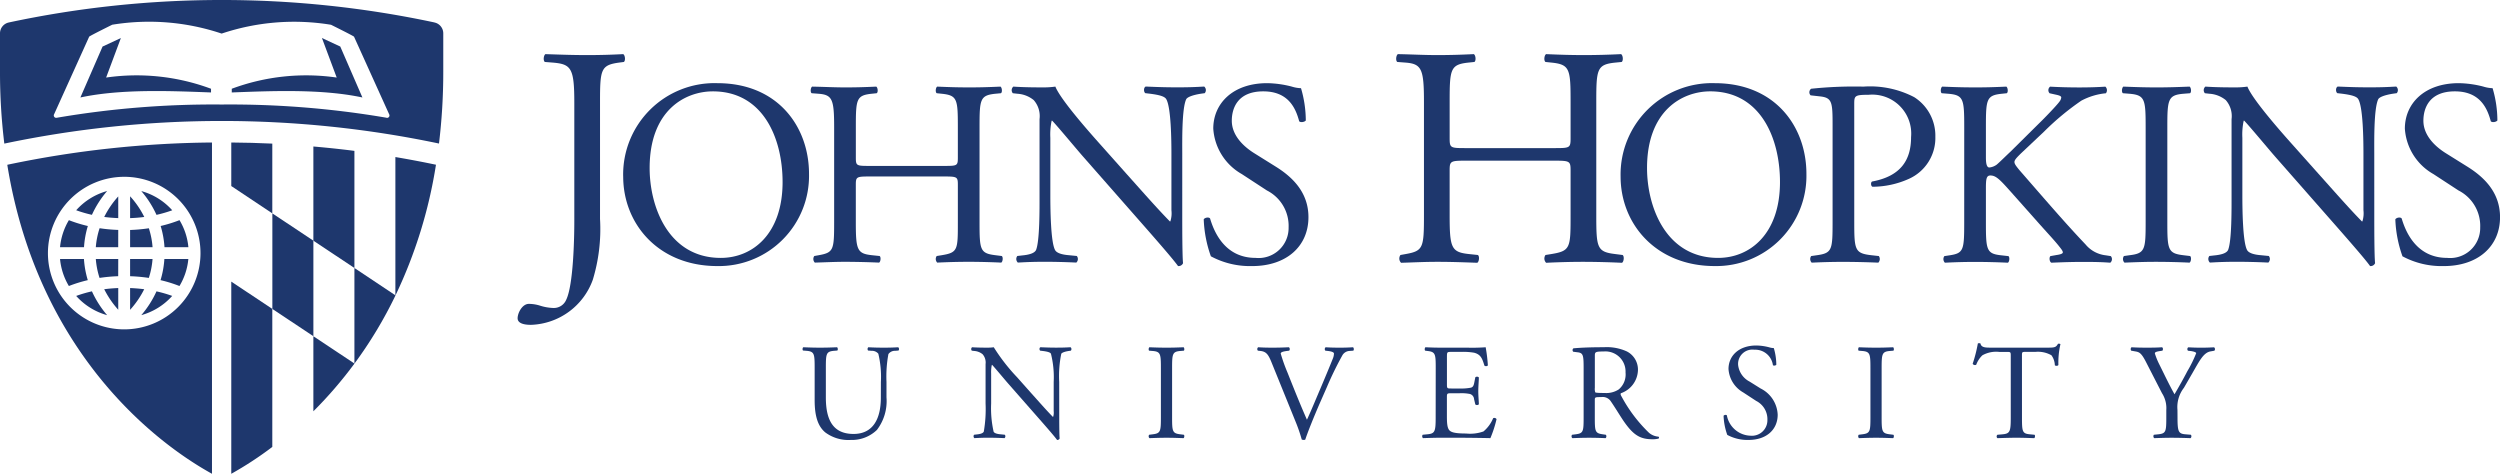 <svg xmlns="http://www.w3.org/2000/svg" viewBox="0 0 260.704 49.406" fill="#1E376D">
    <path d="M91.861 39.828a10.32 10.32 0 0 0-.269-2.945.88.88 0 0 0-.713-.3l-.355-.028a.259.259 0 0 1 .026-.342c.543.029 1.068.042 1.624.042.6 0 .981-.014 1.494-.042a.248.248 0 0 1 .03.342l-.343.028a.831.831 0 0 0-.711.343 12.81 12.81 0 0 0-.2 2.9v1.61a4.943 4.943 0 0 1-1 3.4 3.75 3.75 0 0 1-2.72 1.042 4.049 4.049 0 0 1-2.66-.783c-.753-.626-1.111-1.664-1.111-3.358v-3.36c0-1.48-.029-1.723-.854-1.794l-.354-.028c-.086-.057-.059-.3.026-.342.711.029 1.2.042 1.765.042s1.054-.014 1.749-.042c.086.042.115.285.03.342l-.341.028c-.826.071-.854.314-.854 1.794v3.075c0 2.29.711 3.8 2.888 3.8 2.064 0 2.847-1.619 2.847-3.784Z"/>
    <path d="M110.459 43.231c0 .426 0 2.12.042 2.49a.254.254 0 0 1-.269.157c-.171-.242-.583-.741-1.821-2.149l-3.3-3.758c-.386-.442-1.353-1.608-1.651-1.923h-.029a3.646 3.646 0 0 0-.072.925v3.1a11.13 11.13 0 0 0 .258 2.948c.085.156.37.241.727.269l.44.045a.259.259 0 0 1-.03.355 36.81 36.81 0 0 0-1.664-.044c-.6 0-.982.016-1.48.044a.26.26 0 0 1-.029-.355l.384-.045c.33-.042.556-.127.627-.285a13.684 13.684 0 0 0 .185-2.932v-4.109a1.308 1.308 0 0 0-.312-1.026 1.554 1.554 0 0 0-.883-.34l-.24-.03a.25.25 0 0 1 .026-.356c.6.042 1.353.042 1.608.042a4.569 4.569 0 0 0 .656-.042 19.576 19.576 0 0 0 2.434 3.131l1.379 1.553c.983 1.094 1.68 1.893 2.351 2.577h.026a1.411 1.411 0 0 0 .059-.6v-3.045a10.057 10.057 0 0 0-.288-2.946c-.085-.131-.314-.216-.883-.285l-.242-.03c-.1-.085-.086-.314.029-.356.655.029 1.139.042 1.68.042.61 0 .982-.014 1.464-.042a.25.25 0 0 1 .03.356l-.2.03c-.456.069-.741.184-.8.3a11.525 11.525 0 0 0-.215 2.932Z"/>
    <path d="M121.06 38.42c0-1.509-.029-1.751-.868-1.821l-.356-.029c-.086-.059-.056-.315.029-.357.711.03 1.2.042 1.794.042.568 0 1.052-.013 1.764-.042.085.042.114.3.029.357l-.355.029c-.841.07-.869.312-.869 1.821v5.067c0 1.508.029 1.707.869 1.805l.355.045c.085.056.056.312-.029.355-.712-.026-1.2-.042-1.764-.042-.6 0-1.083.016-1.794.042a.275.275 0 0 1-.029-.355l.356-.045c.84-.1.868-.3.868-1.805Z"/>
    <path d="M132.587 37.764c-.327-.8-.541-1.1-1.153-1.167l-.258-.029a.241.241 0 0 1 .03-.357c.412.03.868.044 1.48.044s1.123-.014 1.723-.044a.252.252 0 0 1 .029.357l-.215.029c-.541.07-.653.155-.668.27a17.4 17.4 0 0 0 .711 1.994c.655 1.652 1.31 3.286 2.024 4.91.439-.939 1.038-2.4 1.366-3.159.411-.967 1.082-2.576 1.323-3.188a1.493 1.493 0 0 0 .129-.556c0-.1-.144-.214-.642-.27l-.255-.029a.248.248 0 0 1 .029-.357c.4.03.939.044 1.478.044.471 0 .913-.014 1.382-.044a.286.286 0 0 1 .03.357l-.427.029a.912.912 0 0 0-.742.5 34.7 34.7 0 0 0-1.593 3.273l-.769 1.749c-.57 1.313-1.238 2.961-1.48 3.716a.289.289 0 0 1-.154.042.6.6 0 0 1-.216-.042 16.663 16.663 0 0 0-.655-1.893Z"/>
    <path d="M149.72 38.393c0-1.483-.029-1.7-.868-1.794l-.229-.03c-.085-.059-.056-.314.029-.356.613.029 1.1.042 1.68.042h2.676a19.158 19.158 0 0 0 1.92-.042 16.157 16.157 0 0 1 .229 1.895.28.28 0 0 1-.356.026c-.214-.668-.341-1.166-1.082-1.352a6.689 6.689 0 0 0-1.382-.086h-1.024c-.424 0-.424.03-.424.571v2.846c0 .4.042.4.466.4h.828a5.292 5.292 0 0 0 1.208-.086c.173-.057.272-.144.343-.5l.115-.583a.28.28 0 0 1 .368.014c0 .343-.059.9-.059 1.44 0 .511.059 1.054.059 1.363a.277.277 0 0 1-.368.016l-.131-.554a.6.6 0 0 0-.439-.541 4.665 4.665 0 0 0-1.1-.072h-.828c-.424 0-.466.014-.466.386v2.005c0 .755.042 1.238.266 1.478.172.171.471.328 1.725.328a4.152 4.152 0 0 0 1.821-.214 3.56 3.56 0 0 0 1.009-1.379.258.258 0 0 1 .356.1 12.187 12.187 0 0 1-.641 1.975 187.565 187.565 0 0 0-3.814-.042h-1.281c-.612 0-1.1.016-1.937.042a.273.273 0 0 1-.028-.354l.469-.045c.813-.07.884-.285.884-1.777Z"/>
    <path d="M165.143 38.406c0-1.353-.042-1.6-.625-1.668l-.456-.057a.239.239 0 0 1 .016-.357c.794-.072 1.779-.115 3.171-.115a5.042 5.042 0 0 1 2.378.428 2.122 2.122 0 0 1 1.18 1.995 2.631 2.631 0 0 1-1.777 2.375c-.071.085 0 .229.07.343a15.243 15.243 0 0 0 2.862 3.784 1.706 1.706 0 0 0 .982.4.119.119 0 0 1 .014.2 2.211 2.211 0 0 1-.626.072c-1.211 0-1.937-.357-2.945-1.793-.372-.527-.956-1.509-1.4-2.149a1.015 1.015 0 0 0-1.01-.455c-.641 0-.668.013-.668.314v1.793c0 1.492.028 1.664.854 1.777l.3.045a.277.277 0 0 1-.026.354 39.424 39.424 0 0 0-1.694-.042c-.6 0-1.113.016-1.779.042a.273.273 0 0 1-.029-.354l.354-.045c.826-.1.854-.285.854-1.777Zm1.169 2.034a1.137 1.137 0 0 0 .043.471c.042.042.256.07.981.07a2.374 2.374 0 0 0 1.467-.371 2.038 2.038 0 0 0 .711-1.763 2.1 2.1 0 0 0-2.279-2.194c-.88 0-.922.056-.922.456Z"/>
    <path d="M182.344 45.878a4.45 4.45 0 0 1-2.221-.527 6.642 6.642 0 0 1-.386-1.993c.072-.1.286-.129.343-.042a2.588 2.588 0 0 0 2.447 2.119 1.617 1.617 0 0 0 1.781-1.635 2.136 2.136 0 0 0-1.169-1.991l-1.349-.883a3.036 3.036 0 0 1-1.539-2.447c0-1.353 1.054-2.45 2.9-2.45a5.568 5.568 0 0 1 1.325.184 1.824 1.824 0 0 0 .5.085 6.268 6.268 0 0 1 .261 1.739c-.056.085-.285.127-.355.042a1.862 1.862 0 0 0-1.935-1.61 1.493 1.493 0 0 0-1.694 1.581 2.232 2.232 0 0 0 1.209 1.749l1.139.713a3.2 3.2 0 0 1 1.779 2.732c0 1.565-1.181 2.633-3.033 2.633"/>
    <path d="M195.052 38.42c0-1.509-.028-1.751-.868-1.821l-.356-.029c-.086-.059-.056-.315.029-.357.713.03 1.2.042 1.794.042.57 0 1.052-.013 1.766-.042.085.042.114.3.026.357l-.357.029c-.836.07-.866.312-.866 1.821v5.067c0 1.508.03 1.707.866 1.805l.357.045c.087.056.059.312-.026.355-.714-.026-1.2-.042-1.766-.042-.6 0-1.081.016-1.794.042a.275.275 0 0 1-.029-.355l.356-.045c.841-.1.868-.3.868-1.805Z"/>
    <path d="M210.855 43.516c0 1.492.026 1.707.85 1.777l.458.045c.085.056.055.311-.03.355-.812-.028-1.294-.044-1.864-.044s-1.067.016-1.98.044a.248.248 0 0 1 0-.355l.513-.045c.812-.07.883-.285.883-1.777v-6.364c0-.442 0-.455-.428-.455h-.782a2.917 2.917 0 0 0-1.75.356 2.6 2.6 0 0 0-.641.983.279.279 0 0 1-.371-.1 14.749 14.749 0 0 0 .541-2.122.363.363 0 0 1 .271 0c.086.455.557.44 1.212.44h5.765c.767 0 .895-.028 1.108-.4.071-.026.229-.014.255.042a8.59 8.59 0 0 0-.213 2.165c-.056.113-.3.113-.371.026a1.834 1.834 0 0 0-.354-1.038 2.84 2.84 0 0 0-1.654-.356h-1.01c-.426 0-.41.013-.41.484Z"/>
    <path d="M227.075 43.487c0 1.521.085 1.749.854 1.805l.543.045a.277.277 0 0 1-.03.355 58.187 58.187 0 0 0-1.937-.042c-.6 0-1.108.015-1.864.042a.276.276 0 0 1-.03-.355l.444-.045c.823-.085.85-.285.85-1.805v-.727a2.872 2.872 0 0 0-.452-1.763l-1.68-3.275c-.485-.939-.7-1.011-1.124-1.081l-.4-.071a.264.264 0 0 1 .029-.357c.454.029.967.042 1.652.042.655 0 1.166-.014 1.523-.042.127.042.127.271.043.357l-.184.029c-.5.07-.6.141-.6.256a7.159 7.159 0 0 0 .442 1.1c.525 1.052 1.052 2.175 1.609 3.161.439-.757.91-1.581 1.337-2.407a12.915 12.915 0 0 0 .923-1.88c0-.085-.255-.184-.6-.226l-.256-.029a.239.239 0 0 1 .029-.357 22.046 22.046 0 0 0 2.689 0 .24.24 0 0 1 .03.357l-.4.071c-.741.127-1.169 1.026-1.88 2.25l-.895 1.55a3.274 3.274 0 0 0-.671 2.3Z"/>
    <path d="M24.118 49.407a36.482 36.482 0 0 0 4.278-2.8V32.213l-4.278-2.846Z"/>
    <path d="m24.118 19.401 4.278 2.848v-7.273q-2.136-.1-4.278-.116Z"/>
    <path d="M36.959 15.733a105.155 105.155 0 0 0-4.28-.456v9.821l4.28 2.849Z"/>
    <path d="M32.679 35.062v7.828a43.411 43.411 0 0 0 4.28-4.968v-.013Z"/>
    <path d="m36.959 37.922.006-.011h-.006Z"/>
    <path d="M41.231 16.377v14.416l.013.007a49.2 49.2 0 0 0 4.22-13.623l-.146-.029a110.63 110.63 0 0 0-4.086-.771"/>
    <path d="M28.402 22.253v9.963l4.278 2.846v-9.963Z"/>
    <path d="M36.959 27.947v9.966h.006a44.284 44.284 0 0 0 4.269-7.088v-.029Z"/>
    <path d="M41.231 30.823a.114.114 0 0 0 .013-.023l-.013-.006Z"/>
    <path d="M14.734 32.864a6.732 6.732 0 0 0 3.224-2.005 13.077 13.077 0 0 0-1.64-.475 10.338 10.338 0 0 1-1.584 2.481"/>
    <path d="M7.945 30.861a6.723 6.723 0 0 0 3.228 2.005 10.411 10.411 0 0 1-1.586-2.485 13.269 13.269 0 0 0-1.642.48"/>
    <path d="M12.331 20.483a9.525 9.525 0 0 0-1.463 2.141c.458.061.945.1 1.463.122Z"/>
    <path d="M16.749 29.216a14.147 14.147 0 0 1 1.966.61 6.653 6.653 0 0 0 .926-2.817h-2.5a9.657 9.657 0 0 1-.4 2.207"/>
    <path d="M11.173 19.919a6.725 6.725 0 0 0-3.228 2.006 13.4 13.4 0 0 0 1.641.477 10.381 10.381 0 0 1 1.587-2.483"/>
    <path d="M17.958 21.925a6.716 6.716 0 0 0-3.224-2 10.373 10.373 0 0 1 1.585 2.481 13.38 13.38 0 0 0 1.639-.477"/>
    <path d="M17.145 25.775h2.5a6.637 6.637 0 0 0-.926-2.817 14.267 14.267 0 0 1-1.966.609 9.668 9.668 0 0 1 .4 2.209"/>
    <path d="M13.567 32.308a9.519 9.519 0 0 0 1.471-2.147c-.461-.061-.952-.1-1.471-.124Z"/>
    <path d="M12.331 27.009H9.992a8.325 8.325 0 0 0 .39 1.972 16.812 16.812 0 0 1 1.944-.178Z"/>
    <path d="M13.567 28.804a16.739 16.739 0 0 1 1.952.177 8.3 8.3 0 0 0 .389-1.971h-2.341Z"/>
    <path d="M15.044 22.623a9.316 9.316 0 0 0-1.477-2.153v2.276c.523-.017 1.016-.06 1.477-.121"/>
    <path d="M15.909 25.777a8.314 8.314 0 0 0-.387-1.973 17.275 17.275 0 0 1-1.955.179v1.794Z"/>
    <path d="M10.868 30.161a9.688 9.688 0 0 0 1.463 2.14v-2.263q-.777.033-1.463.123"/>
    <path d="M9.156 23.568a14.42 14.42 0 0 1-1.972-.609 6.714 6.714 0 0 0-.923 2.817h2.5a9.668 9.668 0 0 1 .4-2.209"/>
    <path d="M12.331 23.977a16.812 16.812 0 0 1-1.944-.178 8.3 8.3 0 0 0-.395 1.978h2.335Z"/>
    <path d="M8.76 27.009h-2.5a6.7 6.7 0 0 0 .923 2.817 14.545 14.545 0 0 1 1.972-.612 9.614 9.614 0 0 1-.4-2.205"/>
    <path d="M.76 17.185c3.138 19.411 15.293 28.884 21.346 32.221V14.86A107.686 107.686 0 0 0 .908 17.152Zm12.189 1.252a7.955 7.955 0 1 1-7.951 7.955 7.965 7.965 0 0 1 7.954-7.955"/>
    <path d="m45.305 2.345-.016-.008a106.323 106.323 0 0 0-44.378.008l-.031.008A1.16 1.16 0 0 0 0 3.48v4.013a61.564 61.564 0 0 0 .45 7.482 110.216 110.216 0 0 1 45.329-.007 62.135 62.135 0 0 0 .446-7.475V3.48a1.157 1.157 0 0 0-.921-1.135m-5 9.932A96.723 96.723 0 0 0 23.115 10.9a96.693 96.693 0 0 0-17.19 1.38.251.251 0 0 1-.28-.372L9.3 3.824c.037-.075 2.4-1.245 2.4-1.245a23.777 23.777 0 0 1 11.407.921h.013a23.773 23.773 0 0 1 11.4-.916s2.364 1.17 2.4 1.245l3.658 8.081a.249.249 0 0 1-.277.372"/>
    <path d="m33.573 3.966 1.539 4.121a22.261 22.261 0 0 0-10.943 1.168v.386c4.145-.156 9.386-.387 13.624.524l-2.309-5.312Z"/>
    <path d="m11.067 8.087 1.539-4.121-1.91.888-2.312 5.311c4.236-.912 9.478-.681 13.622-.524v-.385a22.245 22.245 0 0 0-10.939-1.169"/>
    <path d="M59.89 10.71c0-3.628-.325-4.02-2.254-4.184l-.815-.064c-.2-.131-.131-.719.065-.817 1.894.064 3 .1 4.377.1 1.308 0 2.419-.033 3.725-.1.2.1.263.686.067.817l-.49.064c-1.927.263-1.993.718-1.993 4.184v12.12a18.192 18.192 0 0 1-.751 6.336 7.1 7.1 0 0 1-6.443 4.709c-.39 0-1.4-.033-1.4-.687 0-.556.488-1.5 1.175-1.5a3.99 3.99 0 0 1 1.21.2 5.056 5.056 0 0 0 1.371.229 1.4 1.4 0 0 0 1.308-.85c.751-1.537.848-6.436.848-8.2Z"/>
    <path d="M64.985 18.403a9.529 9.529 0 0 1 9.816-9.73c6.367 0 9.565 4.6 9.565 9.454a9.409 9.409 0 0 1-9.565 9.619c-6.119 0-9.813-4.381-9.813-9.343m16.621.579c0-4.547-2.012-9.454-7.277-9.454-2.867 0-6.587 1.958-6.587 7.995 0 4.077 1.983 9.372 7.415 9.372 3.308 0 6.449-2.481 6.449-7.912"/>
    <path d="M90.624 18.404c-1.322 0-1.378.056-1.378.884v3.88c0 2.894.138 3.28 1.68 3.445l.8.084c.165.109.11.605-.055.688a87.801 87.801 0 0 0-3.5-.083c-1.184 0-2.122.056-3.2.083a.535.535 0 0 1-.054-.688l.469-.084c1.542-.276 1.6-.551 1.6-3.445v-9.919c0-2.894-.193-3.362-1.626-3.473l-.717-.055c-.167-.11-.11-.606.054-.689 1.351.026 2.289.083 3.473.083 1.076 0 2.013-.026 3.2-.083.167.083.223.579.055.689l-.524.055c-1.6.165-1.653.579-1.653 3.473v3.171c0 .853.056.882 1.378.882h7.883c1.323 0 1.377-.029 1.377-.882v-3.171c0-2.894-.054-3.308-1.68-3.473l-.524-.055c-.165-.11-.11-.606.055-.689 1.268.056 2.2.083 3.334.083 1.076 0 2.013-.026 3.254-.083.164.083.221.579.055.689l-.579.055c-1.6.165-1.654.579-1.654 3.473v9.919c0 2.894.055 3.252 1.654 3.445l.662.084c.164.109.11.605-.056.688a74.179 74.179 0 0 0-3.335-.083c-1.13 0-2.121.026-3.334.083a.534.534 0 0 1-.055-.688l.524-.084c1.68-.276 1.68-.551 1.68-3.445v-3.88c0-.828-.054-.884-1.377-.884Z"/>
    <path d="M123.287 22.621c0 .828 0 4.107.083 4.822a.5.5 0 0 1-.524.3c-.332-.466-1.13-1.431-3.527-4.161l-6.395-7.277c-.747-.854-2.619-3.115-3.2-3.719h-.055a6.978 6.978 0 0 0-.138 1.789v6.01c0 1.294.028 4.879.5 5.7.168.305.717.47 1.407.525l.852.084a.5.5 0 0 1-.053.688 70.196 70.196 0 0 0-3.225-.083c-1.158 0-1.9.028-2.868.083a.51.51 0 0 1-.055-.688l.744-.084c.635-.083 1.075-.248 1.213-.551.385-.991.359-4.354.359-5.677v-7.959a2.517 2.517 0 0 0-.608-1.985 2.984 2.984 0 0 0-1.709-.663l-.469-.054a.486.486 0 0 1 .055-.69c1.158.083 2.62.083 3.116.083a8.694 8.694 0 0 0 1.266-.083c.554 1.407 3.806 5.045 4.716 6.065l2.671 3c1.9 2.122 3.252 3.666 4.549 4.989h.055a2.75 2.75 0 0 0 .111-1.158v-5.9c0-1.3-.03-4.878-.552-5.706-.164-.248-.608-.413-1.709-.551l-.467-.054c-.193-.165-.168-.608.053-.69 1.27.056 2.206.083 3.254.083 1.185 0 1.9-.026 2.838-.083a.485.485 0 0 1 .056.69l-.386.054c-.882.138-1.434.359-1.545.579-.467.992-.412 4.41-.412 5.678Z"/>
    <path d="M130.572 27.746a8.611 8.611 0 0 1-4.3-1.019 12.8 12.8 0 0 1-.745-3.858c.14-.2.552-.249.663-.083.413 1.4 1.542 4.107 4.741 4.107a3.132 3.132 0 0 0 3.447-3.17 4.142 4.142 0 0 0-2.261-3.86l-2.619-1.71a5.879 5.879 0 0 1-2.976-4.74c0-2.619 2.039-4.74 5.622-4.74a10.723 10.723 0 0 1 2.565.357 3.6 3.6 0 0 0 .962.167 12.044 12.044 0 0 1 .5 3.362c-.11.167-.551.248-.69.084-.357-1.324-1.1-3.116-3.747-3.116-2.7 0-3.28 1.792-3.28 3.062 0 1.6 1.324 2.754 2.343 3.389l2.205 1.377c1.738 1.075 3.445 2.674 3.445 5.292 0 3.032-2.288 5.1-5.871 5.1"/>
    <path d="M152.804 16.755c-1.568 0-1.633.063-1.633 1.043v4.608c0 3.429.163 3.888 1.993 4.085l.949.1c.2.13.131.718-.067.813-1.764-.064-2.875-.1-4.148-.1-1.406 0-2.517.064-3.791.1a.629.629 0 0 1-.065-.813l.556-.1c1.828-.328 1.895-.656 1.895-4.085V10.643c0-3.43-.229-3.986-1.927-4.116l-.85-.065c-.2-.13-.131-.719.065-.817 1.6.032 2.712.1 4.117.1 1.274 0 2.384-.032 3.79-.1.2.1.261.687.063.817l-.62.065c-1.894.2-1.959.686-1.959 4.116v3.758c0 1.013.065 1.044 1.633 1.044h9.345c1.568 0 1.633-.031 1.633-1.044v-3.758c0-3.43-.065-3.919-1.994-4.116l-.621-.065c-.2-.13-.13-.719.067-.817 1.5.065 2.614.1 3.953.1a78.82 78.82 0 0 0 3.857-.1c.2.1.261.687.063.817l-.685.068c-1.9.2-1.96.686-1.96 4.116v11.76c0 3.429.065 3.855 1.96 4.085l.783.1c.2.13.132.718-.065.813a91.858 91.858 0 0 0-3.953-.1c-1.339 0-2.515.031-3.953.1a.63.63 0 0 1-.067-.813l.621-.1c1.994-.328 1.994-.656 1.994-4.085v-4.608c0-.98-.065-1.043-1.633-1.043Z"/>
    <path d="M168.998 18.403a9.53 9.53 0 0 1 9.813-9.73c6.368 0 9.565 4.6 9.565 9.454a9.409 9.409 0 0 1-9.565 9.618c-6.118 0-9.813-4.381-9.813-9.343m16.621.579c0-4.547-2.011-9.454-7.277-9.454-2.865 0-6.587 1.958-6.587 7.995 0 4.077 1.985 9.372 7.415 9.372 3.309 0 6.449-2.481 6.449-7.912"/>
    <path d="M193.365 23.173c0 2.894.055 3.252 1.819 3.445l.744.083a.538.538 0 0 1-.055.689 93.976 93.976 0 0 0-3.583-.083c-1.158 0-2.15.026-3.362.083a.533.533 0 0 1-.055-.689l.579-.083c1.6-.219 1.653-.551 1.653-3.445v-10.17c0-2.344-.055-2.813-1.3-2.95l-.992-.111a.458.458 0 0 1 .056-.688 43.187 43.187 0 0 1 5.456-.222 9.943 9.943 0 0 1 5.292 1.1 4.762 4.762 0 0 1 2.205 4.133 4.67 4.67 0 0 1-2.756 4.384 9.3 9.3 0 0 1-3.8.826c-.193-.08-.193-.495-.028-.549 2.977-.552 4.052-2.235 4.052-4.632a4.063 4.063 0 0 0-4.437-4.409c-1.462 0-1.49.108-1.49.992Z"/>
    <path d="M204.833 13.249c0-2.894-.056-3.335-1.654-3.472l-.69-.055c-.165-.111-.109-.608.055-.69 1.351.056 2.233.083 3.472.083 1.076 0 2.013-.026 3.2-.083.165.083.222.579.054.69l-.523.055c-1.6.164-1.654.578-1.654 3.472v3.172c0 .523.055 1.045.359 1.045a1.561 1.561 0 0 0 .771-.3c.386-.33 1.1-1.047 1.407-1.323l2.976-2.948c.524-.5 1.874-1.9 2.15-2.288a.815.815 0 0 0 .194-.442c0-.109-.11-.192-.47-.274l-.744-.165a.462.462 0 0 1 .055-.69c.965.056 2.067.083 3.032.083s1.9-.026 2.728-.083a.511.511 0 0 1 .056.69 6.8 6.8 0 0 0-2.562.772 27.406 27.406 0 0 0-3.86 3.2l-2.481 2.342c-.386.388-.634.635-.634.854 0 .2.165.415.524.854 2.619 3 4.741 5.485 6.892 7.745a3.193 3.193 0 0 0 2.1 1.131l.532.083a.48.48 0 0 1-.056.689c-.717-.056-1.472-.084-2.768-.084-1.13 0-2.1.028-3.364.084-.193-.056-.274-.526-.11-.689l.634-.113c.387-.054.661-.137.661-.273 0-.167-.193-.386-.387-.635-.524-.662-1.239-1.406-2.287-2.591l-2.205-2.481c-1.571-1.763-2.012-2.314-2.674-2.314-.413 0-.469.358-.469 1.323v3.556c0 2.893.055 3.279 1.6 3.445l.745.083c.163.11.11.605-.056.689a76.564 76.564 0 0 0-3.364-.084 61.17 61.17 0 0 0-3.2.084.533.533 0 0 1-.055-.689l.552-.083c1.46-.221 1.516-.552 1.516-3.445Z"/>
    <path d="M223.752 13.305c0-2.922-.055-3.391-1.682-3.528l-.687-.055c-.167-.111-.111-.606.053-.69 1.379.056 2.316.084 3.474.084 1.1 0 2.04-.028 3.417-.084.167.084.222.579.056.69l-.689.055c-1.626.137-1.681.606-1.681 3.528v9.811c0 2.923.055 3.309 1.681 3.5l.689.083c.165.11.11.605-.056.689a78.794 78.794 0 0 0-3.417-.084c-1.158 0-1.99.028-3.367.084a.536.536 0 0 1-.055-.689l.582-.083c1.627-.193 1.682-.579 1.682-3.5Z"/>
    <path d="M247.594 22.621c0 .828 0 4.107.084 4.822a.5.5 0 0 1-.524.3c-.331-.466-1.13-1.431-3.528-4.161l-6.395-7.277c-.744-.854-2.62-3.115-3.2-3.719h-.054a6.9 6.9 0 0 0-.14 1.789v6.01c0 1.294.029 4.879.5 5.7.166.305.717.47 1.406.525l.854.084a.506.506 0 0 1-.055.688 70.16 70.16 0 0 0-3.225-.083c-1.157 0-1.9.028-2.865.083a.508.508 0 0 1-.056-.688l.745-.084c.633-.083 1.074-.248 1.212-.551.386-.991.358-4.354.358-5.677v-7.959a2.524 2.524 0 0 0-.606-1.985 2.99 2.99 0 0 0-1.709-.663l-.469-.054a.483.483 0 0 1 .056-.69c1.158.083 2.617.083 3.113.083a8.737 8.737 0 0 0 1.268-.083c.552 1.407 3.8 5.045 4.712 6.065l2.675 3c1.9 2.122 3.251 3.666 4.548 4.989h.055a2.776 2.776 0 0 0 .11-1.158v-5.9c0-1.3-.028-4.878-.551-5.706-.165-.248-.605-.413-1.708-.551l-.469-.054c-.194-.165-.167-.608.053-.69 1.269.056 2.205.083 3.254.083 1.186 0 1.9-.026 2.838-.083a.485.485 0 0 1 .056.69l-.386.054c-.882.138-1.433.359-1.545.579-.469.992-.413 4.41-.413 5.678Z"/>
    <path d="M254.834 27.746a8.612 8.612 0 0 1-4.3-1.019 12.8 12.8 0 0 1-.745-3.858c.14-.2.554-.249.663-.083.413 1.4 1.544 4.107 4.742 4.107a3.132 3.132 0 0 0 3.445-3.17 4.144 4.144 0 0 0-2.261-3.86l-2.617-1.71a5.876 5.876 0 0 1-2.978-4.74c0-2.619 2.04-4.74 5.624-4.74a10.73 10.73 0 0 1 2.563.357 3.611 3.611 0 0 0 .962.167 12 12 0 0 1 .5 3.362c-.111.167-.55.248-.689.084-.358-1.324-1.1-3.116-3.747-3.116-2.7 0-3.281 1.792-3.281 3.062 0 1.6 1.324 2.754 2.342 3.389l2.206 1.377c1.736 1.075 3.445 2.674 3.445 5.292 0 3.032-2.288 5.1-5.87 5.1"/>
</svg>